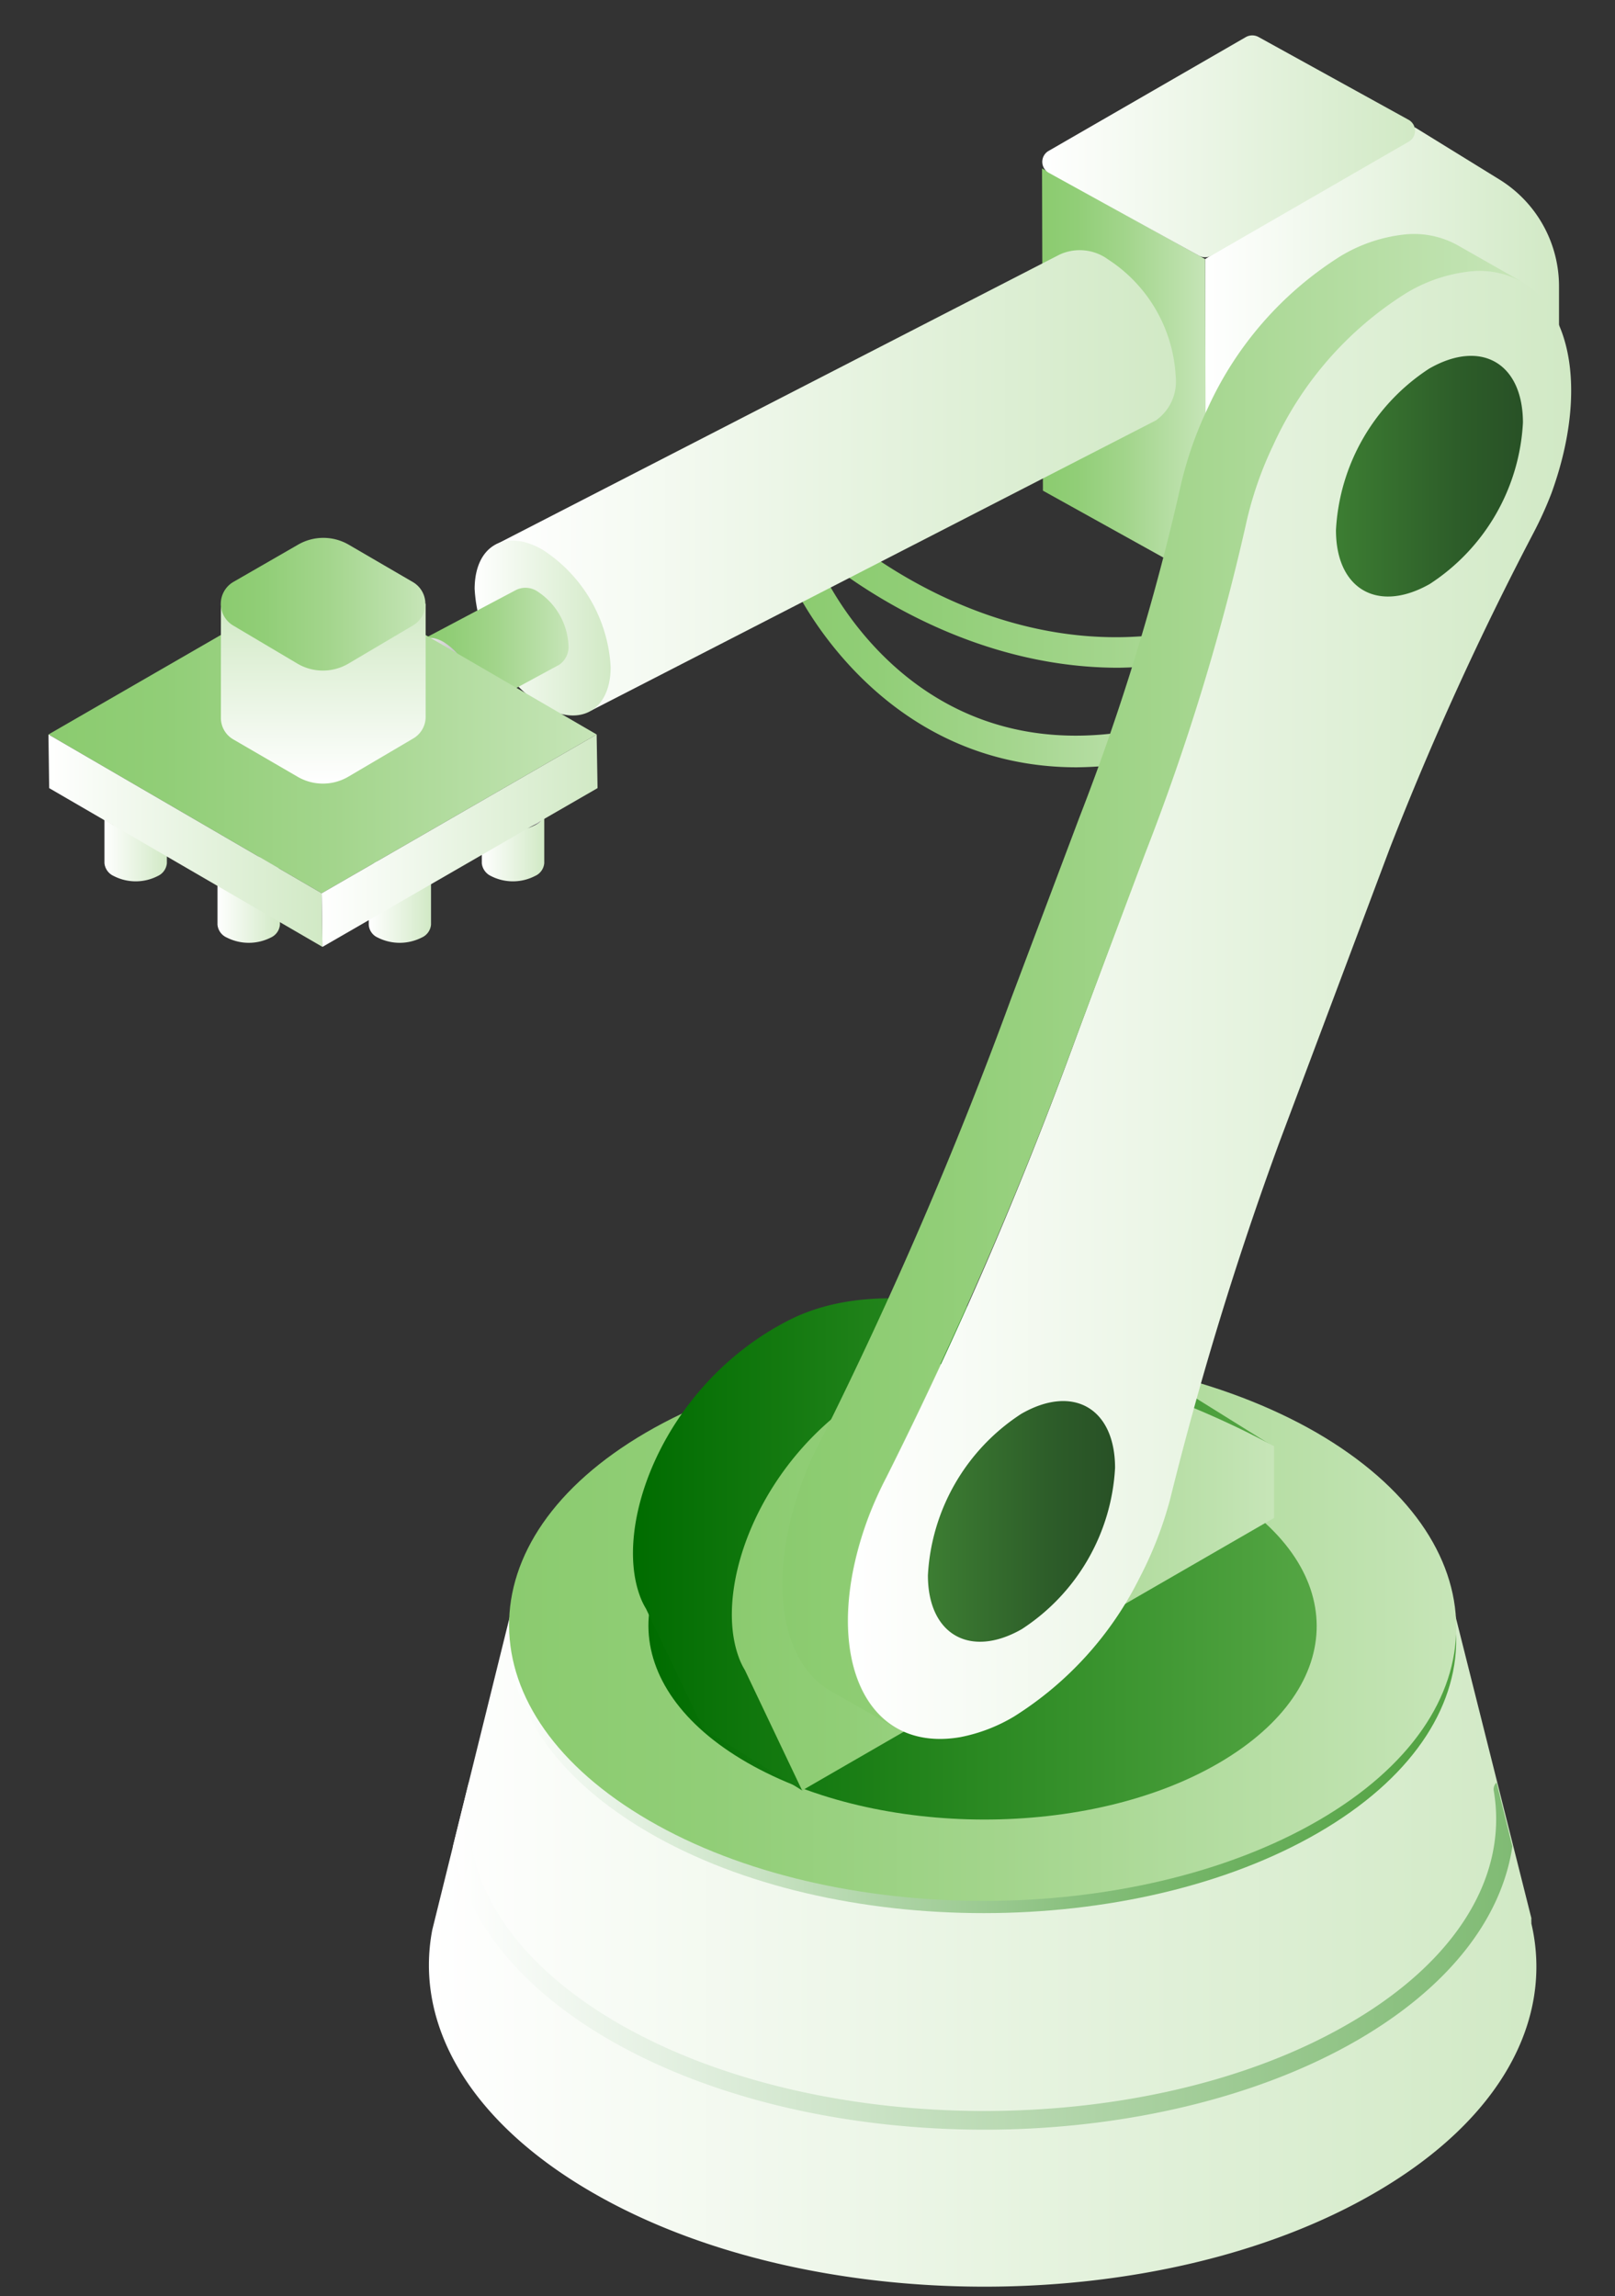 <svg xmlns="http://www.w3.org/2000/svg" xmlns:xlink="http://www.w3.org/1999/xlink" viewBox="0 0 90 127.99"  xmlns:v="https://vecta.io/nano"><rect x="0" y="0" width="90" height="127.99" fill="#333333" stroke="none"/><style>.L{isolation:isolate}</style><defs><linearGradient id="A" x1="67.16" y1="19.76" x2="86.88" y2="19.76" xlink:href="#i"><stop offset="0" stop-color="#fff"/><stop offset="1" stop-color="#d1e9c5"/></linearGradient><linearGradient id="B" x1="44.99" y1="33.15" x2="77.09" y2="33.15" xlink:href="#i"><stop offset="0" stop-color="#8bcb6f"/><stop offset=".21" stop-color="#91ce77"/><stop offset=".52" stop-color="#a3d58c"/><stop offset=".91" stop-color="#bfe2af"/><stop offset="1" stop-color="#c7e5b8"/></linearGradient><linearGradient id="C" x1="43.97" y1="37.11" x2="66.98" y2="37.11"  xlink:href="#B"/><linearGradient id="D" x1="58.07" y1="20.9" x2="67.21" y2="20.9"  xlink:href="#B"/><linearGradient id="E" x1="58.09" y1="8.16" x2="78.84" y2="8.16"  xlink:href="#A"/><linearGradient id="F" x1="23.91" y1="108.01" x2="85.62" y2="108.01"  xlink:href="#A"/><linearGradient id="G" x1="28.37" y1="91.34" x2="81.15" y2="91.34" xlink:href="#i"><stop offset="0" stop-color="#fff"/><stop offset=".07" stop-color="#eff7ee"/><stop offset=".41" stop-color="#acd3a4"/><stop offset=".68" stop-color="#7ab86e"/><stop offset=".89" stop-color="#5ca84d"/><stop offset="1" stop-color="#50a240"/></linearGradient><linearGradient id="H" x1="28.37" y1="90.66" x2="81.15" y2="90.66"  xlink:href="#B"/><linearGradient id="I" x1="25.25" y1="109.03" x2="84.28" y2="109.03" xlink:href="#i"><stop offset="0" stop-color="#fff"/><stop offset=".19" stop-color="#e5f1e3"/><stop offset=".74" stop-color="#9dca93"/><stop offset="1" stop-color="#80bb74"/></linearGradient><linearGradient id="J" x1="36.15" y1="90.66" x2="73.38" y2="90.66" xlink:href="#i"><stop offset="0" stop-color="#006c00"/><stop offset="1" stop-color="#55a644"/></linearGradient><linearGradient id="K" x1="35.26" y1="86.09" x2="70.99" y2="86.09"  xlink:href="#J"/><linearGradient id="L" x1="40.77" y1="87.8" x2="71" y2="87.8"  xlink:href="#B"/><linearGradient id="M" x1="47.22" y1="56.02" x2="87.53" y2="56.02"  xlink:href="#A"/><linearGradient id="N" x1="43.61" y1="54.68" x2="84.84" y2="54.68"  xlink:href="#B"/><linearGradient id="O" x1="74.45" y1="26.54" x2="84.87" y2="26.54" xlink:href="#i"><stop offset="0" stop-color="#3c7e32"/><stop offset=".01" stop-color="#3c7d32"/><stop offset=".65" stop-color="#2d5d29"/><stop offset="1" stop-color="#285126"/></linearGradient><linearGradient id="P" x1="51.71" y1="84.8" x2="62.14" y2="84.8"  xlink:href="#O"/><linearGradient id="Q" x1="27.56" y1="26.78" x2="65.52" y2="26.78"  xlink:href="#A"/><linearGradient id="R" x1="26.45" y1="35.01" x2="34.03" y2="35.01"  xlink:href="#A"/><linearGradient id="S" x1="23.5" y1="36.3" x2="31.68" y2="36.3"  xlink:href="#B"/><linearGradient id="T" x1="23" y1="37.78" x2="26.45" y2="37.78" xlink:href="#i"><stop offset="0" stop-color="#fff"/><stop offset=".35" stop-color="#e1e1e1"/><stop offset="1" stop-color="#afafaf"/></linearGradient><linearGradient id="U" x1="17.86" y1="40.78" x2="19.75" y2="40.78"  xlink:href="#T"/><linearGradient id="V" x1="26.85" y1="47.17" x2="30.33" y2="47.17"  xlink:href="#A"/><linearGradient id="W" x1="26.85" y1="45.25" x2="30.32" y2="45.25"  xlink:href="#T"/><linearGradient id="X" x1="20.55" y1="50.63" x2="24.03" y2="50.63"  xlink:href="#A"/><linearGradient id="Y" x1="20.55" y1="48.72" x2="24.02" y2="48.72"  xlink:href="#T"/><linearGradient id="Z" x1="5.82" y1="47.17" x2="9.3" y2="47.17"  xlink:href="#A"/><linearGradient id="a" x1="5.83" y1="45.25" x2="9.3" y2="45.25"  xlink:href="#T"/><linearGradient id="b" x1="12.12" y1="50.63" x2="15.6" y2="50.63"  xlink:href="#A"/><linearGradient id="c" x1="12.13" y1="48.72" x2="15.6" y2="48.72"  xlink:href="#T"/><linearGradient id="d" x1="2.7" y1="40.94" x2="33.25" y2="40.94"  xlink:href="#B"/><linearGradient id="e" x1="2.7" y1="46.86" x2="17.97" y2="46.86"  xlink:href="#A"/><linearGradient id="f" x1="17.93" y1="46.86" x2="33.3" y2="46.86"  xlink:href="#A"/><linearGradient id="g" x1="18.02" y1="43.64" x2="18.02" y2="33.65"  xlink:href="#A"/><linearGradient id="h" x1="12.31" y1="33.65" x2="23.72" y2="33.65"  xlink:href="#B"/><linearGradient id="i" gradientUnits="userSpaceOnUse"/></defs><path d="M67.16 14.44v18L86.88 21v-5a7 7 0 0 0-3.33-6l-4.7-2.9" fill="url(#A)"/><path d="M62.32 37.22c-10 0-17.23-6.75-17.33-6.85l1.21-1.29c.59.55 14.39 13.31 29.8 1.32l1.09 1.39a23.67 23.67 0 0 1-14.77 5.43z" fill="url(#B)"/><path d="M60 42.77c-11.4 0-16-10.51-16-10.64l1.63-.68c.23.54 5.87 13.36 20.82 8.43l.55 1.68a22.36 22.36 0 0 1-7 1.21z" fill="url(#C)"/><path d="M58.07 9.39l.05 17.96 9.09 5.05-.05-17.96-9.09-5.05z" fill="url(#D)"/><path d="M58.46 9.64l8.35 4.61a.71.71 0 0 0 .69 0l11-6.35a.7.7 0 0 0 0-1.22l-8.37-4.62a.73.73 0 0 0-.69 0l-11 6.35a.7.7 0 0 0 .02 1.23z" fill="url(#E)"/><path d="M85.34 107.22h0v-.09a1.6 1.6 0 0 1 0-.21l-4.61-18.35H28.79l-4.7 19c-1 5.22 2 10.64 8.92 14.64 12.09 7 31.63 7 43.64 0 7.04-4.09 9.93-9.67 8.69-14.99z" fill="url(#F)"/><path d="M73.36 80.53c10.34 6 10.4 15.65.12 21.62s-27 6-37.32 0S25.76 86.5 36 80.53s27-5.97 37.36 0z" fill="url(#G)"/><path d="M73.36 79.85c10.34 6 10.4 15.65.12 21.62s-27 6-37.32 0-10.4-15.65-.16-21.62 27-5.97 37.36 0z" fill="url(#H)"/><path d="M84.28 102.92l-.88-3.56a.51.51 0 0 0-.16.44c.83 4.81-2.12 9.56-8.08 13-11.17 6.49-29.42 6.49-40.67 0-6-3.46-9-8.21-8.23-13a.49.49 0 0 0-.14-.43l-.87 3.51c.63 4.08 3.67 7.91 8.73 10.83 5.77 3.33 13.32 5 20.88 5S70 117 75.68 113.7c5-2.91 7.99-6.7 8.6-10.78z" fill="url(#I)"/><path d="M67.88 83c7.3 4.21 7.33 11 .08 15.25s-19 4.21-26.32 0-7.33-11-.09-15.25 19.04-4.17 26.33 0z" fill="url(#J)"/><path d="M65.48,77.21c-.67-.38-13.56-7.66-21.5-3.63-.26.13-.51.27-.76.41-6.32,3.66-9,11-7.57,14.94a3.92,3.92,0,0,0,.35.74l3.19,6.69L44.7,99.8,71,80.65Z" fill="url(#K)"/><g class="L"><path d="M49.49 77l-.76.41c-6.32 3.66-9 11-7.57 14.94a3.92 3.92 0 0 0 .35.74l3.19 6.71L71 84.61v-4C70.32 80.27 57.43 73 49.49 77z" fill="url(#L)"/><path d="M81.81 15.14a8.63 8.63 0 0 0-3.52 1.22 19.52 19.52 0 0 0-7.36 8.42 20.42 20.42 0 0 0-1.54 4.46 128.24 128.24 0 0 1-5.62 18.35L60 57.74a231.76 231.76 0 0 1-10.6 24.6 21.1 21.1 0 0 0-1 2.22c-2.71 7.23-.46 13.22 5.11 12.27a9.26 9.26 0 0 0 3-1.15 19.24 19.24 0 0 0 7-7.74 21.3 21.3 0 0 0 1.7-4.38 191.19 191.19 0 0 1 6.08-19.87l6.17-16.43a175 175 0 0 1 8-17.56 20.88 20.88 0 0 0 1-2.21c2.54-7 .54-12.84-4.65-12.35z" fill="url(#M)"/><path d="M78.19 13.08a8.68 8.68 0 0 0-3.52 1.22 19.56 19.56 0 0 0-7.35 8.42 20.9 20.9 0 0 0-1.55 4.47 129 129 0 0 1-5.61 18.35l-3.82 10.14a239 239 0 0 1-10.6 24.6 19.16 19.16 0 0 0-1 2.22c-2 5.4-1.29 10.11 1.54 11.75l3.62 2.06c-2.83-1.64-3.58-6.35-1.55-11.75a21.1 21.1 0 0 1 1-2.22A231.76 231.76 0 0 0 60 57.74l3.81-10.15a128.24 128.24 0 0 0 5.62-18.35 20.42 20.42 0 0 1 1.54-4.46 19.52 19.52 0 0 1 7.36-8.42 8.63 8.63 0 0 1 3.52-1.22 4.88 4.88 0 0 1 3 .59l-3.62-2.06a5 5 0 0 0-3.04-.59z" fill="url(#N)"/></g><path d="M79.64 20.55a11.46 11.46 0 0 0-5.19 9c0 3.31 2.35 4.64 5.23 3a11.44 11.44 0 0 0 5.19-9c-.01-3.33-2.35-4.66-5.23-3z" fill="url(#O)"/><path d="M56.91 78.81a11.45 11.45 0 0 0-5.2 9c0 3.31 2.36 4.64 5.23 3a11.45 11.45 0 0 0 5.2-9c-.01-3.33-2.35-4.66-5.23-3z" fill="url(#P)"/><g class="L"><path d="M61.75 14.46a2.68 2.68 0 0 0-2.7-.27l-31.49 16.2c.69-.4 6.05 8.84 5.36 9.23l31.5-16.19a2.65 2.65 0 0 0 1.1-2.43 8.29 8.29 0 0 0-3.77-6.54z" fill="url(#Q)"/><path d="M30.25 30.65c-2.09-1.21-3.79-.24-3.8 2.17a8.36 8.36 0 0 0 3.78 6.54c2.09 1.21 3.79.24 3.8-2.17a8.31 8.31 0 0 0-3.78-6.54z" fill="url(#R)"/><path d="M30,33a1.2,1.2,0,0,0-1.23-.12L23.5,35.67c.32-.18,2.76,4,2.45,4.21l5.22-2.83a1.21,1.21,0,0,0,.51-1.11A3.8,3.8,0,0,0,30,33Z" fill="url(#S)"/><path d="M24.73 35.79c-.95-.55-1.73-.11-1.73 1a3.77 3.77 0 0 0 1.72 3c1 .56 1.73.11 1.73-1a3.76 3.76 0 0 0-1.72-3z" fill="url(#T)"/><path d="M18.81 39.7c-.52-.3-.95-.06-.95.54a2.08 2.08 0 0 0 .94 1.63c.52.3.95.06.95-.54a2.08 2.08 0 0 0-.94-1.63z" fill="url(#U)"/><path d="M29.8 46a2.68 2.68 0 0 1-2.45 0 .87.87 0 0 1-.5-.71v2.83a.89.89 0 0 0 .51.71 2.68 2.68 0 0 0 2.45 0 .86.86 0 0 0 .52-.72v-2.87a.86.86 0 0 1-.53.76z" fill="url(#V)"/><path d="M29.82 44.54a2.73 2.73 0 0 0-2.46 0 .76.76 0 0 0 0 1.43 2.68 2.68 0 0 0 2.45 0 .75.75 0 0 0 .01-1.43z" fill="url(#W)"/><path d="M23.5 49.43a2.71 2.71 0 0 1-2.45 0 .86.86 0 0 1-.5-.71v2.83a.84.84 0 0 0 .5.71 2.71 2.71 0 0 0 2.45 0 .87.87 0 0 0 .52-.72v-2.83a.87.87 0 0 1-.52.72z" fill="url(#X)"/><path d="M23.52 48a2.67 2.67 0 0 0-2.46 0 .75.75 0 0 0 0 1.42 2.71 2.71 0 0 0 2.45 0c.67-.42.69-1.02.01-1.42z" fill="url(#Y)"/><path d="M6.35 46a2.68 2.68 0 0 0 2.45 0 .85.85 0 0 0 .5-.71v2.83a.87.87 0 0 1-.51.71 2.68 2.68 0 0 1-2.45 0 .88.88 0 0 1-.52-.72v-2.87a.86.86 0 0 0 .53.76z" fill="url(#Z)"/><path d="M6.33 44.54a2.73 2.73 0 0 1 2.46 0c.68.4.69 1 0 1.43a2.68 2.68 0 0 1-2.45 0 .75.75 0 0 1-.01-1.43z" fill="url(#a)"/><path d="M12.65 49.43a2.71 2.71 0 0 0 2.45 0 .86.86 0 0 0 .5-.71v2.83a.87.87 0 0 1-.51.71 2.71 2.71 0 0 1-2.45 0 .87.87 0 0 1-.52-.72v-2.83a.87.87 0 0 0 .53.72z" fill="url(#b)"/><path d="M12.63,48a2.67,2.67,0,0,1,2.46,0,.75.75,0,0,1,0,1.42,2.71,2.71,0,0,1-2.45,0C12,49,12,48.4,12.63,48Z" fill="url(#c)"/><path d="M2.7 40.94l15.23 8.85 15.32-8.85-15.22-8.85L2.7 40.94z" fill="url(#d)"/><path d="M2.7 40.94l.04 2.99 15.23 8.85-.04-2.99L2.7 40.94z" fill="url(#e)"/><path d="M17.93 49.79l.04 2.99 15.33-8.85-.05-2.99-15.32 8.85z" fill="url(#f)"/></g><path d="M23.72 39.9h0v-6.25H12.31V40a1.38 1.38 0 0 0 .7 1.22l3.58 2.08a2.8 2.8 0 0 0 2.81 0l3.6-2.12a1.4 1.4 0 0 0 .72-1.28z" fill="url(#g)"/><g class="L"><path d="M13 34.87L16.59 37a2.8 2.8 0 0 0 2.81 0l3.6-2.13a1.4 1.4 0 0 0 0-2.43l-3.57-2.08a2.81 2.81 0 0 0-2.82 0L13 32.44a1.41 1.41 0 0 0 0 2.43z" fill="url(#h)"/></g></svg>